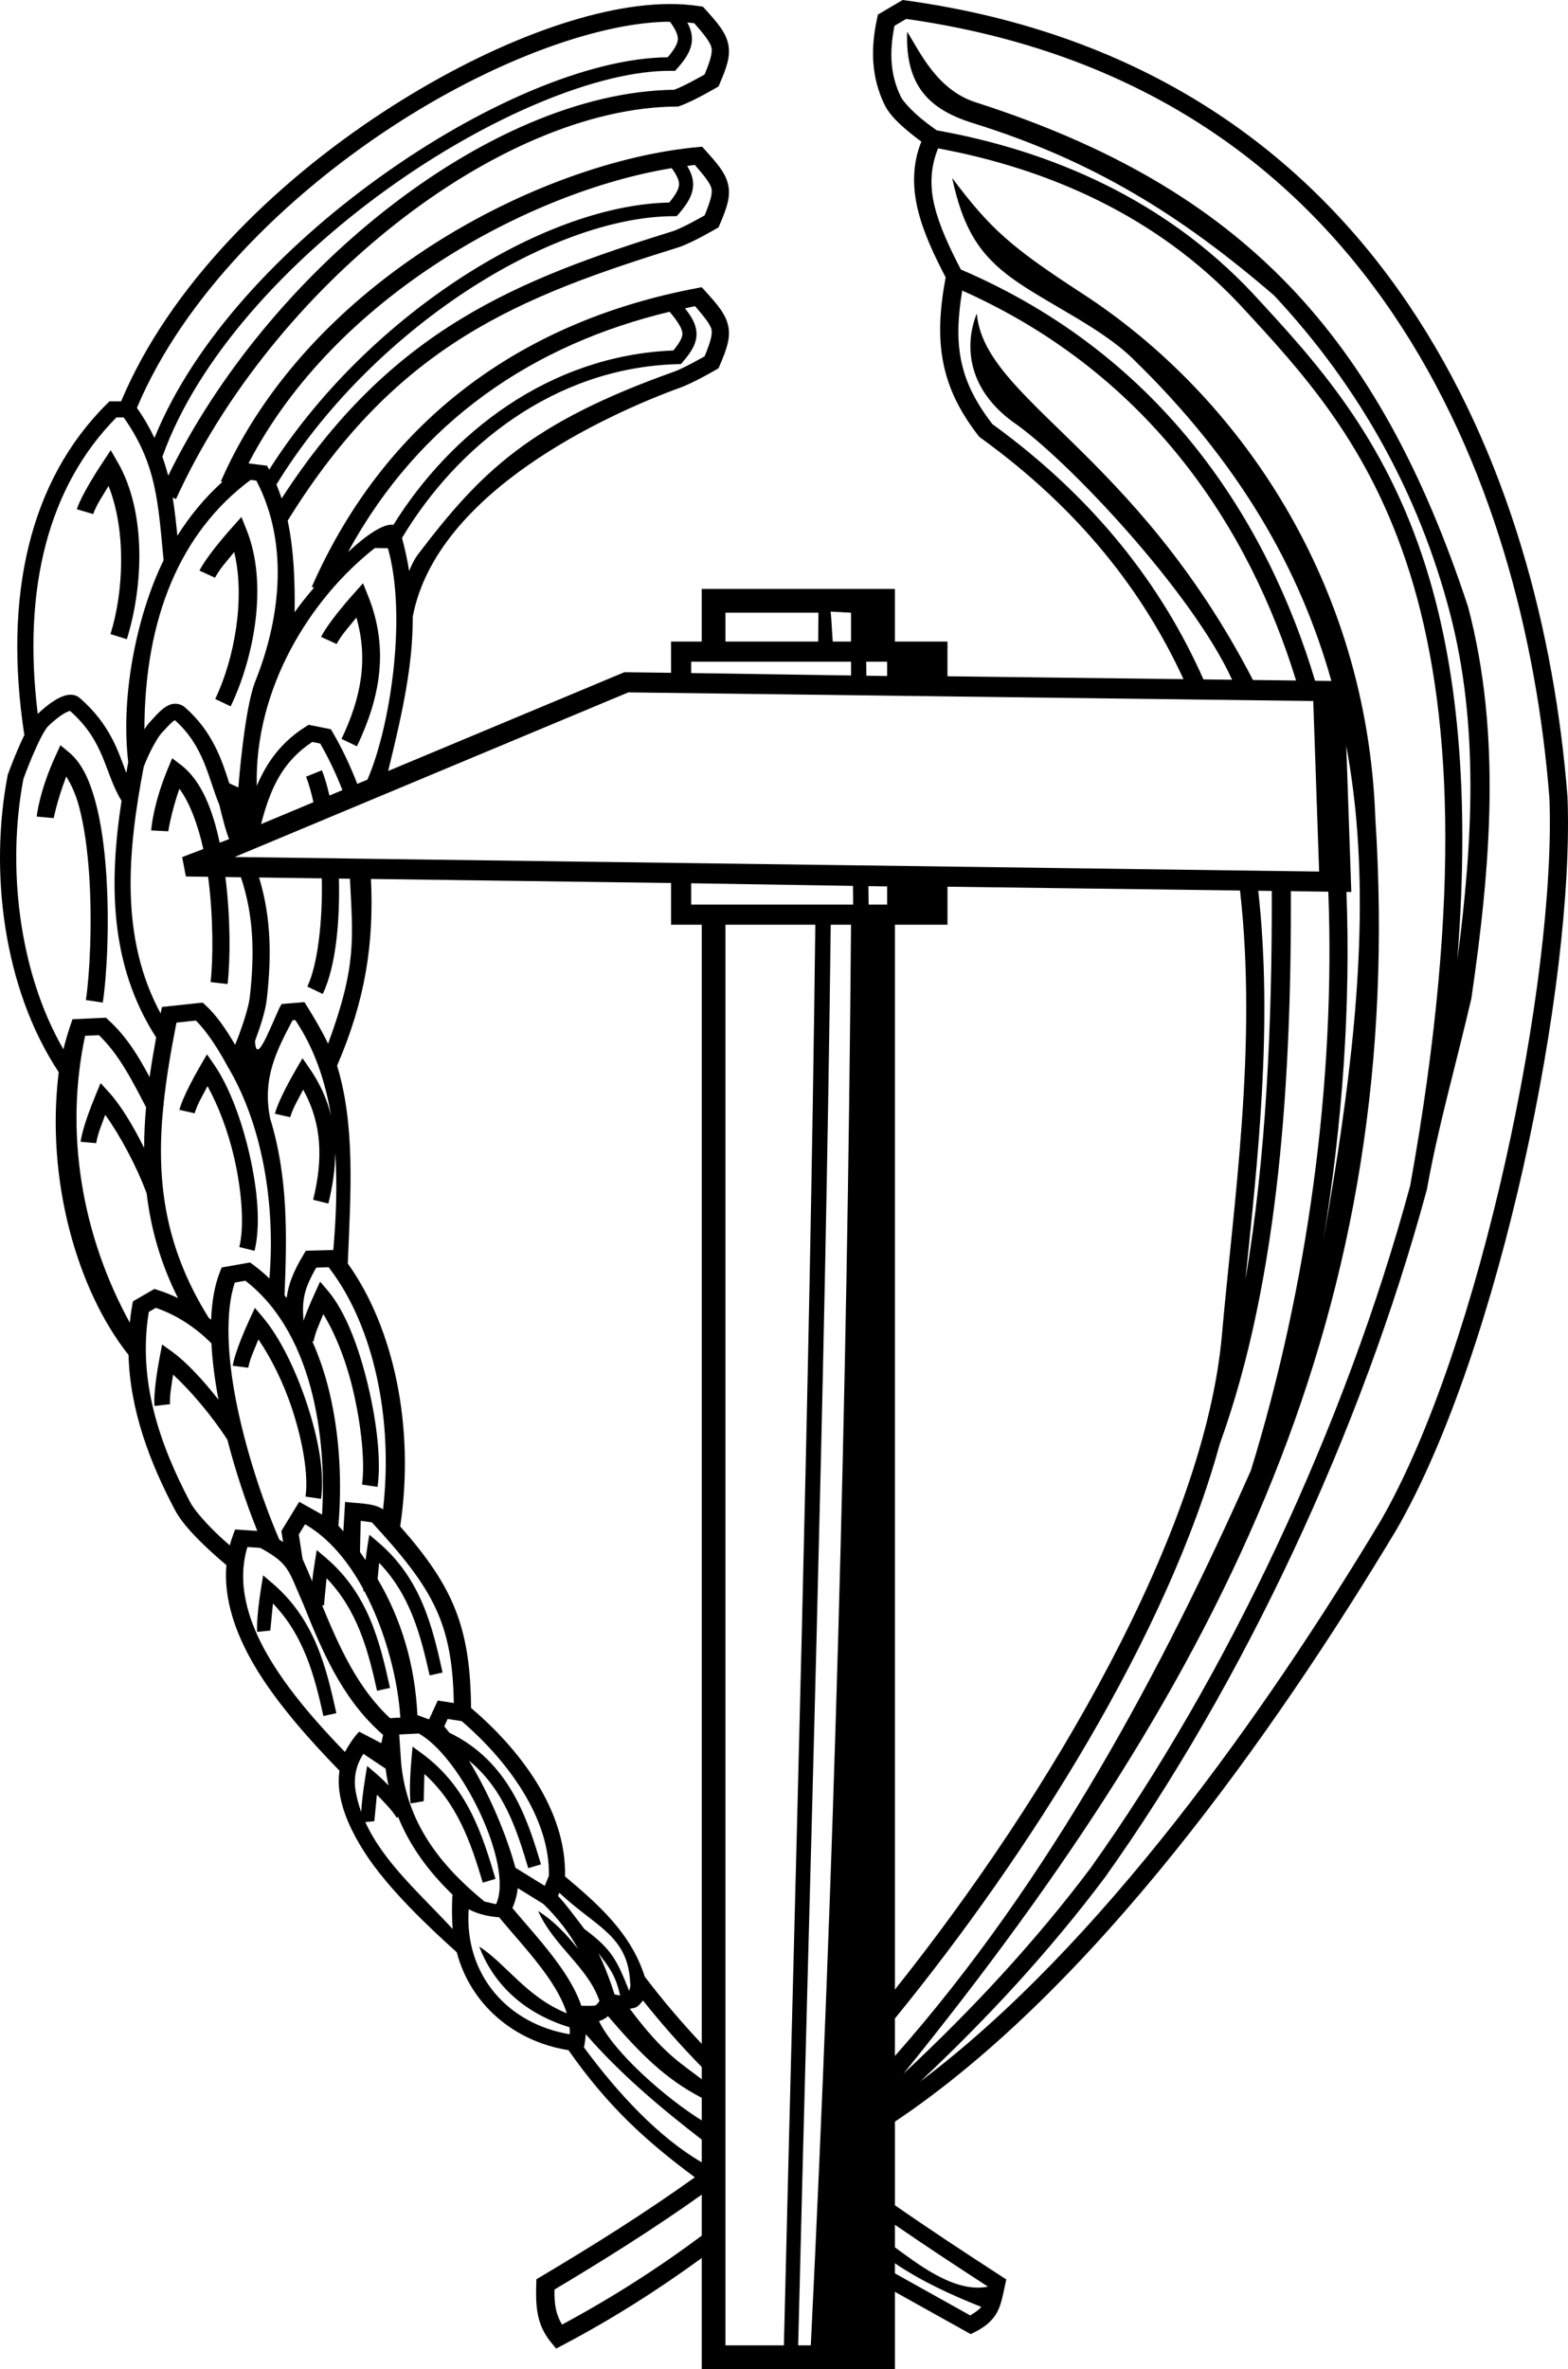 <?xml version="1.0" encoding="UTF-8" standalone="no"?>
<!-- Created with Inkscape (http://www.inkscape.org/) -->

<svg
   xmlns:dc="http://purl.org/dc/elements/1.1/"
   xmlns:cc="http://creativecommons.org/ns#"
   xmlns:rdf="http://www.w3.org/1999/02/22-rdf-syntax-ns#"
   xmlns:svg="http://www.w3.org/2000/svg"
   xmlns="http://www.w3.org/2000/svg"
   xmlns:sodipodi="http://sodipodi.sourceforge.net/DTD/sodipodi-0.dtd"
   xmlns:inkscape="http://www.inkscape.org/namespaces/inkscape"
   version="1.1"
   id="svg827"
   width="364.747"
   height="550.795"
   viewBox="0 0 364.747 550.795"
   sodipodi:docname="Sindicato Vertical logo.svg"
   inkscape:version="0.92.3 (2405546, 2018-03-11)">
  <defs
     id="defs831" />
  <sodipodi:namedview
     pagecolor="#ffffff"
     bordercolor="#666666"
     borderopacity="1"
     objecttolerance="10"
     gridtolerance="10"
     guidetolerance="10"
     inkscape:pageopacity="0"
     inkscape:pageshadow="2"
     inkscape:window-width="1366"
     inkscape:window-height="705"
     id="namedview829"
     showgrid="false"
     inkscape:zoom="0.40587929"
     inkscape:cx="275.31778"
     inkscape:cy="248.94406"
     inkscape:window-x="-8"
     inkscape:window-y="-8"
     inkscape:window-maximized="1"
     inkscape:current-layer="svg827"
     inkscape:pagecheckerboard="true"
     fit-margin-top="0"
     fit-margin-left="0"
     fit-margin-right="0"
     fit-margin-bottom="0" />
  <path
     id="path1779-3-5-7-7-0-1-4-9-1"
     style="color:#000000;font-style:normal;font-variant:normal;font-weight:normal;font-stretch:normal;font-size:medium;line-height:normal;font-family:sans-serif;font-variant-ligatures:normal;font-variant-position:normal;font-variant-caps:normal;font-variant-numeric:normal;font-variant-alternates:normal;font-feature-settings:normal;text-indent:0;text-align:start;text-decoration:none;text-decoration-line:none;text-decoration-style:solid;text-decoration-color:#000000;letter-spacing:normal;word-spacing:normal;text-transform:none;writing-mode:lr-tb;direction:ltr;text-orientation:mixed;dominant-baseline:auto;baseline-shift:baseline;text-anchor:start;white-space:normal;shape-padding:0;clip-rule:nonzero;display:inline;overflow:visible;visibility:visible;opacity:1;isolation:auto;mix-blend-mode:normal;color-interpolation:sRGB;color-interpolation-filters:linearRGB;solid-color:#000000;solid-opacity:1;vector-effect:none;fill:#000000;fill-opacity:1;fill-rule:nonzero;stroke:none;stroke-width:3.088;stroke-linecap:butt;stroke-linejoin:miter;stroke-miterlimit:4;stroke-dasharray:none;stroke-dashoffset:0;stroke-opacity:1;color-rendering:auto;image-rendering:auto;shape-rendering:auto;text-rendering:auto;enable-background:accumulate"
     d="m 209.98,0 -5.754,3.382 -0.197,0.9 c -1.623,7.42 -1.213,13.904 1.682,19.959 1.24,2.593 3.695,4.757 5.864,6.549 1.043,0.862 2.007,1.588 2.751,2.13 -2.093,5.169 -2.078,10.47 -0.873,15.603 1.274,5.425 3.808,10.731 6.526,15.973 -2.786,14.832 -1.343,25.289 7.628,36.823 l 0.187,0.238 0.242,0.174 c 23.091,16.682 37.904,35.823 47.266,56.165 l -54.903,-0.667 v -8.076 h -12.23 v -12.23 h -44.935 v 12.23 h -7.134 v 7.267 l -10.854,-0.137 -54.953,22.966 c 3.386,-13.745 5.78,-24.771 5.717,-35.85 5.493,-29.092 45.366,-47.137 62.079,-53.221 3.317,-1.181 8.478,-4.228 8.478,-4.228 l 0.576,-0.329 0.261,-0.608 c 1.637,-3.819 2.575,-6.444 1.997,-9.214 -0.578,-2.77 -2.445,-4.915 -5.411,-8.195 l -0.745,-0.823 -1.097,0.206 C 123.234,74.296 90.35,96.067 72.537,136.419 l 0.494,0.219 c -1.81,2.125 -3.433,4.158 -4.497,5.727 0.098,-6.829 -0.134,-14.34 -1.613,-21.316 C 92.335,79.942 120.857,69.019 158.011,57.444 l 0.036,-0.014 0.041,-0.014 c 3.317,-1.181 8.478,-4.228 8.478,-4.228 l 0.576,-0.329 0.261,-0.608 c 1.637,-3.819 2.575,-6.444 1.997,-9.214 -0.578,-2.77 -2.445,-4.915 -5.411,-8.195 l -0.667,-0.736 -0.987,0.091 c -36.359,3.327 -90.465,30.877 -110.949,77.7 l 0.324,0.142 c -4.051,3.667 -7.531,7.857 -10.452,12.514 -0.296,-3.097 -0.627,-6.027 -1.092,-8.88 l 0.777,0.356 C 52.123,91.502 70.908,68.662 92.098,51.996 113.288,35.33 136.878,24.885 157.431,24.771 h 0.338 l 0.32,-0.114 c 3.317,-1.181 8.478,-4.228 8.478,-4.228 l 0.576,-0.329 0.261,-0.608 c 1.637,-3.819 2.575,-6.444 1.997,-9.214 -0.578,-2.77 -2.445,-4.915 -5.411,-8.195 L 163.523,1.567 162.833,1.457 C 160.524,1.085 158.061,0.913 155.465,0.936 137.3,1.099 112.671,10.693 89.274,25.954 63.509,42.759 39.39,66.59 28.173,93.307 h -2.71 l -0.548,0.544 C 6.842,111.727 0.747,138.625 5.641,170.769 l 0.091,-0.014 c -0.559,1.152 -1.122,2.346 -1.622,3.528 -1.27,2.999 -2.249,5.686 -2.249,5.685 l -0.055,0.142 -0.027,0.146 c -4.219,21.938 -1.199,49.251 11.883,69.025 -3.107,25.208 4.429,50.884 16.238,65.726 0.346,12.985 5.008,25.088 10.786,36.032 1.673,3.169 4.908,6.438 7.77,9.113 1.833,1.714 3.231,2.903 4.205,3.711 -0.675,7.894 2.125,15.811 6.334,23.057 5.357,9.22 13.707,18.307 19.972,24.748 -0.237,1.689 -0.23,3.418 0.032,5.146 0.695,4.592 2.875,9.241 5.74,13.738 5.487,8.611 15.453,17.882 21.517,23.336 3.145,12.02 13.211,20.735 25.982,22.756 9.171,13.124 18.174,21.249 29.392,29.556 -11.648,8.342 -23.823,15.968 -35.863,23.117 l -0.996,0.594 -0.032,1.161 c -0.131,5.135 0.021,9.403 3.547,13.633 l 1.088,1.312 1.508,-0.795 c 11.439,-6.016 22.186,-12.837 32.353,-20.26 v 25.831 h 44.935 v -17.966 c 5.477,3.058 11.042,6.144 16.768,9.351 l 0.864,0.484 0.887,-0.443 c 2.628,-1.31 4.309,-2.838 5.288,-4.712 0.979,-1.874 1.285,-3.838 1.828,-6.284 l 0.283,-1.271 -1.092,-0.708 c -8.628,-5.592 -16.909,-11.038 -24.826,-16.549 v -19.424 c 46.226,-30.938 88.04,-90.008 116.666,-137.626 l 0.014,-0.019 0.009,-0.019 c 24.082,-41.811 41.48,-126.863 39.771,-170.313 v -0.041 l -0.005,-0.041 C 361.693,147.849 351.219,105.522 327.442,70.486 303.666,35.45 266.47,7.787 210.703,0.099 Z m 0.823,4.401 c 54.273,7.67 90.043,34.391 113.156,68.45 23.205,34.193 33.566,75.833 36.462,112.654 1.643,42.097 -15.948,127.611 -39.213,168.005 -26.743,44.48 -65.205,98.929 -107.146,130.418 15.644,-14.697 30.11,-30.326 42.929,-47.403 l 0.014,-0.019 0.014,-0.019 c 31.907,-44.739 59.561,-103.261 74.889,-159.902 l 0.023,-0.082 0.014,-0.087 c 2.582,-14.466 6.64,-28.485 10.32,-44.259 l 0.014,-0.091 c 4.493,-30.852 7.003,-61.453 -0.772,-90.972 C 320.597,77.683 288.809,43.701 227.235,23.874 217.978,21.048 213.982,12.038 211.024,7.371 c -0.449,12.307 4.812,18.033 15.434,21.289 28.02,8.73 48.474,21.571 69.921,40.031 20.252,21.672 33.687,46.414 40.831,73.536 6.843,25.981 5.456,53.143 1.792,80.927 3.121,-39.866 -0.294,-68.861 -7.217,-91.009 -9.687,-31.003 -26.198,-48.592 -40.333,-63.898 l -0.005,-0.005 -0.005,-0.009 C 270.903,46.348 244.416,35.035 217.91,30.3 c -0.153,-0.103 -1.754,-1.192 -3.652,-2.76 -1.989,-1.644 -4.151,-3.874 -4.744,-5.114 -2.361,-4.94 -2.705,-10.052 -1.444,-16.421 z m -55.982,0.658 c 0.357,-0.009 0.687,0.012 1.037,0.009 1.258,1.707 1.812,2.954 1.824,3.94 0.014,1.089 -0.796,2.468 -2.363,4.31 -18.324,0.156 -43.874,11.196 -67.298,28.08 C 65.52,57.616 45.132,79.148 35.929,101.813 34.829,99.518 33.525,97.205 31.848,94.829 42.616,69.229 66.182,45.767 91.449,29.286 114.116,14.502 138.142,5.521 154.821,5.059 Z m 5.059,0.183 c 0.538,0.05 1.097,0.078 1.613,0.151 2.323,2.634 3.755,4.465 4.013,5.699 0.261,1.252 -0.34,3.164 -1.604,6.229 -0.787,0.443 -4.822,2.723 -7.057,3.542 -21.726,0.299 -45.71,11.095 -67.206,28.002 -20.594,16.197 -38.889,37.998 -50.52,61.749 -0.369,-1.481 -0.828,-2.951 -1.348,-4.419 C 45.907,83.351 66.73,60.783 89.941,44.053 113.386,27.155 139.316,16.259 156.288,16.467 l 0.745,0.009 0.494,-0.553 c 2.149,-2.388 3.461,-4.539 3.432,-6.956 -0.016,-1.283 -0.415,-2.494 -1.079,-3.725 z m 58.331,29.25 c 25.53,4.727 50.749,15.602 70.328,36.467 14.15,15.322 30.017,32.195 39.446,62.376 9.427,30.173 12.385,73.772 0.059,142.283 -15.196,56.113 -42.688,114.273 -74.254,158.54 -0.005,0.005 -0.005,0.014 -0.009,0.019 -12.964,17.264 -27.666,33.053 -43.61,47.929 C 285.68,388.86 327.256,303.465 319.928,190.176 318.014,135.542 288.363,91.915 251.556,68.107 235.117,57.42 230.326,53.15 221.493,41.38 c 2.468,11.502 6.158,17.738 14.145,23.473 7.987,5.735 20.311,11.204 27.755,18.423 24.781,24.028 38.97,48.895 46.311,75.04 l -3.789,-0.046 C 294.921,121.611 270.819,82.894 223.508,62.655 220.84,57.503 218.46,52.448 217.325,47.614 c -1.069,-4.554 -0.84,-8.844 0.887,-13.121 z m -56.585,3.848 c 2.166,2.478 3.631,4.318 3.88,5.512 0.261,1.252 -0.34,3.164 -1.604,6.229 -0.798,0.448 -4.948,2.804 -7.148,3.588 -36.315,11.316 -65.749,22.8 -91.242,62.225 -0.375,-1.144 -0.792,-2.263 -1.252,-3.355 l 0.082,0.05 C 75.327,94.68 91.249,79.068 108.03,67.965 124.812,56.862 142.464,50.302 156.677,50.26 l 0.74,-0.005 0.489,-0.558 c 2.113,-2.421 3.393,-4.59 3.327,-7.006 -0.039,-1.42 -0.562,-2.747 -1.385,-4.104 0.585,-0.073 1.202,-0.187 1.778,-0.247 z m -5.379,0.754 c 1.167,1.578 1.684,2.745 1.709,3.688 0.029,1.079 -0.769,2.466 -2.276,4.305 -15,0.32 -32.648,7.024 -49.455,18.144 -16.635,11.006 -32.383,26.286 -43.605,43.957 -0.021,-0.035 -0.035,-0.074 -0.055,-0.11 l -0.466,-0.809 -4.292,-0.539 C 77.989,68.8 123.308,44.477 156.247,39.094 Z m 67.581,28.455 c 44.08,19.674 66.922,55.791 77.663,90.666 l -10.027,-0.123 c -27.551,-53.201 -62.517,-65.19 -64.231,-85.186 0,0 -6.735,14.058 8.341,25.15 12.268,8.323 41.735,39.528 51.037,59.981 l -6.664,-0.082 c -9.547,-21.527 -24.99,-41.846 -49.094,-59.355 -7.805,-10.09 -9.115,-18.313 -7.025,-31.051 z m -62.147,3.633 c 2.101,2.413 3.58,4.253 3.825,5.43 0.261,1.252 -0.34,3.164 -1.604,6.229 -0.798,0.448 -4.948,2.804 -7.148,3.588 -33.531,11.94 -44.931,23.271 -59.519,42.458 -0.845,1.111 -1.503,2.467 -2.057,3.871 -0.397,-2.507 -0.963,-5.07 -1.664,-7.696 12.729,-21.246 35.435,-39.648 64.158,-40.402 l 0.718,-0.019 0.475,-0.544 c 2.115,-2.423 3.331,-4.563 3.14,-6.915 -0.156,-1.92 -1.164,-3.599 -2.66,-5.489 0.781,-0.166 1.549,-0.357 2.335,-0.512 z m -5.818,1.275 -0.069,0.059 c 1.984,2.337 2.856,3.853 2.943,4.931 0.079,0.968 -0.641,2.246 -2.102,4.036 -28.997,1.149 -51.927,19.335 -65.127,40.548 -2.294,-0.415 -6.375,2.464 -10.562,6.325 C 97.706,97.647 124.287,79.997 155.863,72.458 Z M 27.076,97.051 h 1.7 c 7.637,10.835 7.989,19.664 9.278,33.212 -5.818,11.796 -10.14,30.717 -8.227,46.91 v 0.005 l -0.032,0.165 c -0.15,0.781 -0.272,1.574 -0.416,2.358 -1.89,-5.015 -3.758,-11.297 -10.841,-17.44 -0.527,-0.457 -1.131,-0.666 -1.723,-0.727 -0.592,-0.061 -1.172,0.028 -1.659,0.165 -0.973,0.274 -1.845,0.757 -2.692,1.303 -1.503,0.968 -2.797,2.106 -3.684,2.984 -3.591,-29.13 2.41,-52.851 18.295,-68.934 z m -1.312,7.619 -1.773,2.669 c -2.53,3.802 -4.042,6.499 -4.931,8.277 -0.889,1.778 -1.197,2.774 -1.197,2.774 l 3.816,1.124 c 0,0 0.139,-0.516 0.941,-2.121 0.45,-0.901 1.712,-2.872 2.628,-4.406 4.091,10.191 3.574,24.494 0.452,34.428 l 3.798,1.193 c 3.768,-11.993 4.675,-29.374 -2.13,-41.16 z m 32.541,6.901 1.321,0.165 c 8.067,15.425 5.101,33.351 -0.238,46.654 -2.563,6.387 -3.94,24.689 -3.94,24.689 l -2.111,-0.969 c -1.722,-5.366 -3.867,-12.067 -10.384,-17.719 -0.834,-0.723 -2.105,-0.919 -3.007,-0.686 -0.902,0.233 -1.559,0.7 -2.157,1.188 -1.196,0.976 -2.183,2.196 -2.82,2.861 -0.501,0.524 -0.952,1.143 -1.38,1.787 0.07,-25.845 8.312,-45.784 24.716,-57.97 z m -2.148,8.62 -2.134,2.395 c -3.04,3.408 -4.916,5.865 -6.047,7.5 -1.131,1.635 -1.577,2.578 -1.577,2.578 l 3.62,1.65 c 0,0 0.209,-0.49 1.229,-1.965 0.573,-0.829 2.103,-2.608 3.227,-3.999 2.616,10.666 0.084,24.758 -4.406,34.154 l 3.592,1.714 c 5.42,-11.343 8.764,-28.423 3.688,-41.051 z m 31.032,7.226 3.044,0.032 c 4.5,15.785 0.527,41.758 -4.767,53.815 l -2.358,0.983 c -1.599,-4.131 -3.461,-8.114 -5.713,-11.979 l -0.425,-0.727 -5.16,-1.033 -0.631,0.393 c -5.715,3.572 -9.115,8.296 -11.453,13.83 -0.541,-22.724 12.443,-43.549 27.463,-55.314 z m -2.742,8.185 -2.134,2.39 c -3.04,3.408 -4.916,5.865 -6.047,7.5 -1.131,1.635 -1.577,2.578 -1.577,2.578 l 3.62,1.65 c 0,0 0.209,-0.49 1.229,-1.965 0.599,-0.866 2.166,-2.693 3.368,-4.173 2.805,9.74 1.07,18.715 -3.464,28.203 l 3.588,1.714 c 5.341,-11.178 7.557,-22.614 2.61,-34.922 z m 108.778,6.59 4.739,0.256 v 6.705 h -4.246 c -0.193,-2.2 -0.257,-4.735 -0.494,-6.961 z m -24.469,0.256 h 21.627 c -0.016,2.235 -0.036,4.47 -0.055,6.705 h -21.572 z m -7.975,11.385 h 37.184 v 3.208 l -37.184,-0.562 z m 40.721,0 h 4.858 v 3.336 l -4.826,-0.073 z m -55.346,7.139 159.33,2.006 1.367,39.647 -252.277,-3.382 z M 16.281,165.272 c 8.265,7.29 7.953,14.359 11.992,20.9 -2.873,18.754 -2.911,38.036 8.048,55.017 -0.564,3.092 -1.09,6.172 -1.522,9.232 -2.504,-4.714 -5.283,-9.359 -9.547,-13.258 l -0.608,-0.558 -7.783,0.356 -0.439,1.28 c 0,0 -0.751,2.188 -1.485,4.936 -0.066,0.248 -0.117,0.531 -0.183,0.786 C 4.132,225.588 1.662,200.892 5.45,181.071 c 0.06,-0.165 0.922,-2.53 2.107,-5.329 0.613,-1.447 1.295,-2.961 1.942,-4.223 0.647,-1.262 1.332,-2.307 1.6,-2.587 0.597,-0.624 2.062,-1.932 3.391,-2.788 0.664,-0.428 1.315,-0.738 1.682,-0.841 0.104,-0.029 0.085,-0.025 0.11,-0.032 z m 24.41,2.175 c 6.835,6.085 7.74,13.491 10.338,19.698 0.732,3.064 1.587,6.35 2.271,7.939 l -2.198,0.841 c -1.617,-7.644 -4.251,-14.462 -8.999,-18.08 l -2.052,-1.563 -0.987,2.381 c -3.552,8.555 -3.894,14.396 -3.894,14.396 l 3.976,0.21 c 0,0 0.581,-4.067 2.578,-9.899 2.374,3.188 4.291,8.238 5.571,14.017 l -4.922,1.883 0.868,4.502 5.169,0.073 c 1.224,9.271 1.195,18.961 0.58,24.488 l 3.953,0.443 c 0.654,-5.878 0.686,-15.433 -0.512,-24.876 l 3.606,0.05 c 3.127,9.241 3.139,18.425 2.075,27.833 -0.246,2.175 -1.412,5.857 -2.527,8.848 -0.335,0.897 -0.601,1.54 -0.896,2.276 -2.083,-3.58 -4.342,-6.885 -6.878,-9.205 l -0.663,-0.608 -9.479,1.019 -0.283,1.43 c -0.005,0.026 -0.009,0.052 -0.014,0.078 -9.517,-17.554 -7.719,-37.619 -3.926,-57.403 0.05,-0.128 0.556,-1.439 1.371,-3.154 0.854,-1.796 2.065,-3.898 2.856,-4.726 0.816,-0.852 1.735,-1.94 2.482,-2.55 0.276,-0.225 0.411,-0.282 0.535,-0.343 z m 31.956,5.046 1.846,0.37 c 1.989,3.497 3.705,7.08 5.16,10.832 l -3.021,1.261 c -0.502,-2.148 -1.061,-4.165 -1.746,-5.868 l -3.693,1.485 c 0.645,1.605 1.216,3.67 1.718,5.937 l -12.18,5.091 c 2.163,-8.383 5.032,-14.568 11.915,-19.108 z m -58.591,0.763 -1.079,2.345 c -3.876,8.413 -4.438,14.237 -4.438,14.237 l 3.962,0.366 c 0,0 0.736,-4 2.907,-9.671 1.13,1.802 2.18,4.023 2.971,6.961 1.22,4.535 1.97,10.102 2.358,15.809 0.776,11.414 0.106,23.464 -0.754,29.195 l 3.93,0.59 c 0.934,-6.223 1.594,-18.303 0.795,-30.054 -0.399,-5.876 -1.161,-11.649 -2.486,-16.572 -1.325,-4.923 -3.144,-9.06 -6.174,-11.558 z m 299.109,0.101 c 1.035,5.675 1.826,11.404 2.335,17.207 2.685,30.612 -1.568,63.133 -7.678,97.814 4.468,-27.066 6.39,-54.677 5.388,-81.018 l 1.129,0.014 z m -252.907,30.649 14.602,0.201 c 0.212,10.002 -0.968,20.137 -3.368,25.16 l 3.588,1.714 c 3.007,-6.292 3.998,-16.544 3.761,-26.819 l 2.564,0.036 c 0.682,13.934 1.618,20.155 -5.087,38.359 -1.438,-3.008 -3.114,-5.84 -4.858,-8.642 l -0.64,-1.033 -5.315,0.443 -0.516,0.914 c -2.925,6.561 -5.405,12.991 -5.672,7.683 1.16,-3.11 2.415,-6.814 2.751,-9.79 1.047,-9.258 1.132,-18.683 -1.81,-28.226 z m 26.037,0.343 69.807,0.937 v 9.698 h 7.134 v 260.188 c -4.635,-4.918 -9.058,-10.101 -13.263,-15.64 -3.219,-10.187 -10.944,-16.892 -18.542,-23.29 0.398,-15.517 -10.743,-29.729 -21.855,-39.163 -0.159,-18.726 -4.096,-28.17 -16.485,-42.207 3.49,-23.159 -1.561,-46.282 -12.194,-61.128 0.736,-17.067 1.7,-32.205 -2.486,-45.986 6.579,-15.247 8.587,-28.308 7.884,-43.409 z m 74.487,1.001 37.641,0.608 0.046,4.346 h -37.687 z m 41.233,0.667 4.346,0.069 v 4.218 h -4.305 z m 18.386,0.132 68.052,0.887 c 4.076,35.989 -1.503,72.55 -4.205,103.262 -4.028,45.778 -39.925,106.951 -76.077,152.255 V 214.983 h 12.23 z m 72.293,0.942 3.144,0.041 c 0.11,30.454 -1.305,62.121 -6.124,90.337 2.795,-27.495 6.458,-58.966 2.98,-90.378 z m 7.591,0.101 8.706,0.114 c 1.702,44.068 -4.845,91.936 -18.007,134.55 -20.398,45.854 -46.52,95.119 -82.814,136.145 v -8.711 c 31.416,-38.514 63.417,-89.284 75.566,-133.563 13.994,-38.578 16.698,-86.391 16.549,-128.535 z m -131.529,7.792 h 20.905 c -1.325,110.268 -4.667,220.04 -7.312,330.287 h -13.592 z m 24.488,0 h 4.721 c -0.878,110.196 -3.932,220.245 -9.36,330.287 h -2.934 c 2.681,-110.558 6.238,-219.683 7.573,-330.287 z m -124.564,22.166 c 4.479,6.621 7.011,14.289 8.332,22.235 -0.92,-3.745 -2.525,-7.417 -5.014,-11.001 l -1.632,-2.354 -1.44,2.477 c -2.102,3.615 -3.333,6.158 -4.045,7.829 -0.711,1.671 -0.932,2.596 -0.932,2.596 l 3.556,0.809 c 0,0 0.095,-0.474 0.736,-1.979 0.382,-0.897 1.458,-2.843 2.285,-4.424 4.446,8.048 4.604,16.308 2.317,25.603 l 3.542,0.873 c 0.989,-4.021 1.575,-7.994 1.595,-11.901 0.53,7.796 0.171,15.595 -0.448,22.701 l -6.389,0.169 -0.562,0.937 c -2.373,3.956 -3.504,6.929 -3.903,10.05 -0.164,-0.212 -0.326,-0.426 -0.494,-0.635 0.584,-13.764 0.837,-27.552 -3.336,-41.078 -1.91,-9.506 1.578,-15.899 5.201,-22.852 z m -23.112,0.119 c 2.433,2.412 5.027,6.302 7.363,10.631 8.827,14.829 11.032,33.968 9.739,49.332 -1.193,-1.143 -2.457,-2.222 -3.812,-3.213 l -0.686,-0.503 -6.609,1.161 -0.407,1.037 c -1.269,3.215 -1.885,6.992 -2.043,11.11 -0.184,-0.154 -0.375,-0.301 -0.562,-0.452 -10.624,-16.957 -12.236,-32.869 -10.521,-49.501 l 0.119,-0.064 c -0.032,-0.06 -0.064,-0.122 -0.096,-0.183 0.647,-6.16 1.732,-12.42 2.994,-18.871 z m -22.559,3.396 c 4.774,4.6 7.698,10.52 10.969,16.755 -0.293,3.157 -0.438,6.305 -0.457,9.451 -2.553,-5.165 -5.5,-10.003 -8.19,-12.948 l -1.933,-2.111 -1.097,2.646 c -1.604,3.862 -2.483,6.545 -2.966,8.295 -0.483,1.75 -0.585,2.696 -0.585,2.696 l 3.633,0.329 c 0,0 0.031,-0.48 0.466,-2.057 0.251,-0.91 1.05,-2.939 1.627,-4.538 3.338,4.611 7.265,11.845 9.639,18.272 0.96,8.041 3.155,16.12 7.294,24.346 -1.499,-0.729 -3.056,-1.364 -4.675,-1.869 l -0.836,-0.261 -4.973,2.879 -0.165,0.905 c -0.248,1.359 -0.423,2.707 -0.567,4.049 -11.252,-20.496 -15.188,-44.338 -10.393,-66.695 z m 25.137,4.456 -1.44,2.477 c -2.102,3.615 -3.333,6.158 -4.045,7.829 -0.711,1.671 -0.932,2.596 -0.932,2.596 l 3.556,0.809 c 0,0 0.095,-0.469 0.736,-1.974 0.375,-0.882 1.445,-2.809 2.249,-4.351 2.462,4.479 4.792,10.419 6.252,16.869 1.761,7.78 2.324,15.764 1.147,20.548 l 3.542,0.873 c 1.448,-5.888 0.708,-14.109 -1.129,-22.225 -1.837,-8.116 -4.785,-16.028 -8.304,-21.097 z m 28.318,49.501 c 0.215,0.275 0.411,0.581 0.622,0.864 -7.49e-4,0.007 7.72e-4,0.016 0,0.023 h 0.023 c 9.61,12.964 14.463,33.987 11.988,55.474 -0.066,-0.072 -0.116,-0.134 -0.183,-0.206 -2.332,-1.395 -5.869,-1.233 -8.647,-1.604 l -0.398,6.842 c -0.383,-0.435 -0.755,-0.873 -1.152,-1.303 0.803,-9.37 0.444,-20.471 -2.089,-31.046 -0.974,-4.067 -2.29,-8.048 -3.981,-11.819 l 0.283,0.036 c 0,0 0.05,-0.479 0.544,-2.038 0.275,-0.87 1.13,-2.826 1.732,-4.328 2.674,4.354 5.217,10.554 6.869,17.486 2.005,8.412 2.855,17.189 2.13,22.148 l 3.611,0.53 c 0.866,-5.915 -0.114,-14.8 -2.194,-23.523 -2.079,-8.723 -5.19,-17.153 -9.305,-22.011 l -1.851,-2.185 -1.197,2.605 c -1.303,2.835 -2.081,4.845 -2.669,6.494 -0.373,-4.915 0.117,-7.393 2.971,-12.363 z m -19.392,3.131 c 8.159,6.272 13.113,16.078 15.69,26.841 2.207,9.218 2.681,19.023 2.153,27.532 l -5.315,-2.975 -4.145,6.787 0.398,2.601 c -0.297,-0.211 -0.575,-0.424 -0.9,-0.635 -3.94,-9.177 -7.778,-20.794 -9.977,-31.873 -2.174,-10.956 -2.561,-21.265 -0.361,-27.847 z m -20.818,6.312 c 4.882,1.671 9.231,4.553 12.92,8.24 0.218,4.18 0.803,8.603 1.65,13.126 -3.587,-4.603 -7.516,-8.809 -10.791,-11.174 l -2.322,-1.677 -0.539,2.811 c -0.784,4.108 -1.099,6.917 -1.216,8.729 -0.117,1.812 -0.019,2.76 -0.019,2.76 l 3.624,-0.42 c 0,0 -0.068,-0.474 0.036,-2.107 0.061,-0.941 0.428,-3.09 0.667,-4.771 4.019,3.664 9.017,9.557 12.628,15.141 1.913,7.42 4.367,14.726 6.961,21.206 l -5.16,-0.343 -0.503,1.357 c -0.288,0.776 -0.526,1.555 -0.736,2.335 -0.733,-0.64 -1.411,-1.212 -2.281,-2.025 -2.736,-2.558 -5.807,-5.865 -6.97,-8.067 -7.138,-13.52 -12.198,-28.34 -9.589,-44.177 z m 23.034,0 -1.197,2.6 c -1.747,3.8 -2.729,6.45 -3.277,8.181 -0.548,1.731 -0.681,2.674 -0.681,2.674 l 3.62,0.462 c 0,0 0.046,-0.474 0.539,-2.034 0.289,-0.914 1.171,-2.935 1.824,-4.547 2.88,4.222 5.771,9.911 7.843,16.193 2.498,7.576 3.821,15.472 3.108,20.347 l 3.611,0.526 c 0.878,-6 -0.648,-14.112 -3.254,-22.015 -2.606,-7.903 -6.295,-15.493 -10.283,-20.201 z m 24.616,49.515 2.596,0.347 c 14.336,15.537 18.713,23.389 19.067,42.006 l -3.739,-0.576 -2.02,4.383 -2.71,-0.996 c -0.567,-11.566 -3.628,-22.081 -9.264,-31.654 0.127,-1.291 0.213,-2.121 0.366,-3.743 7.165,7.446 9.62,16.607 11.737,26.17 l 3.016,-0.667 C 100.603,378.235 97.973,367.061 87.999,358.578 l -2.084,-1.773 -0.439,2.706 c -0.203,1.254 -0.314,2.198 -0.443,3.204 -0.435,-0.625 -0.835,-1.262 -1.293,-1.878 z m -12.939,0.791 c 5.658,3.27 10.135,8.793 13.556,15.087 0.005,0.064 -0.005,0.494 -0.005,0.494 l 0.247,-0.023 c 5.238,9.847 7.915,21.48 8.355,29.419 l -0.507,0.023 -0.005,-0.036 -1.869,0.123 c -7.565,-6.995 -11.894,-16.724 -15.8,-26.202 l 0.42,-0.041 c 0,0 0.356,-3.572 0.612,-6.298 7.165,7.446 9.624,16.607 11.741,26.17 l 3.012,-0.667 C 88.373,381.804 85.743,370.63 75.768,362.147 l -2.084,-1.773 -0.439,2.701 c -0.289,1.784 -0.485,3.268 -0.631,4.557 -0.734,-1.768 -1.472,-3.512 -2.235,-5.196 l -0.873,-5.685 z m -13.418,5.297 2.989,0.197 c 3.422,1.846 5.085,3.216 6.238,4.941 1.196,1.788 2.059,4.256 3.771,8.126 h 0.005 c 4.138,10.308 8.816,21.736 18.062,29.963 l 0.507,0.457 -0.42,1.924 -5.151,-2.683 c -1.383,1.404 -2.468,3.225 -3.313,4.726 -6.015,-6.226 -13.035,-14.007 -17.879,-22.344 -4.871,-8.383 -7.283,-17.07 -4.808,-25.306 z m 3.661,6.586 -0.439,2.701 c -1.219,7.521 -0.96,10.439 -0.96,10.439 l 3.071,-0.302 c 0,0 0.356,-3.572 0.612,-6.302 7.165,7.446 9.624,16.611 11.741,26.174 l 3.012,-0.667 C 75.896,387.682 73.266,376.508 63.291,368.024 Z m 42.924,33.386 3.259,0.503 c 10.535,9.026 20.62,22.448 20.292,36.046 l -0.027,-0.009 -0.937,2.267 -6.782,-4.186 -0.019,0.032 c -2.277,-8.343 -6.322,-17.553 -10.836,-24.963 8.207,6.648 11.262,16.49 13.798,25 l 2.962,-0.882 c -3.076,-10.323 -7.298,-23.845 -21.307,-30.612 -0.312,-0.383 -0.923,-1.168 -1.106,-1.38 -0.04,-0.046 -0.052,-0.056 -0.087,-0.096 z m -6.901,3.291 c 9.934,5.258 22.401,30.749 18.162,39.775 l -2.687,-0.617 C 102.2,433.53 94.664,423.647 93.314,409.93 v -0.005 l -0.448,-6.677 4.365,-0.21 z m -1.257,3.144 -0.247,2.728 c -0.678,7.59 -0.21,10.48 -0.21,10.48 l 3.044,-0.521 c 0,0 0.099,-3.587 0.16,-6.33 7.681,6.913 10.786,15.878 13.583,25.265 l 2.962,-0.882 c -3.104,-10.417 -6.527,-21.375 -17.084,-29.122 z m -11.444,1.673 5.174,3.451 c 0.159,1.339 0.395,2.633 0.663,3.908 -0.893,-0.945 -1.831,-1.873 -2.875,-2.76 l -2.089,-1.778 -0.439,2.706 c -0.607,3.745 -0.848,6.341 -0.937,8.012 -0.582,-1.613 -1.04,-3.282 -1.325,-5.023 -0.485,-3.205 0.183,-5.962 1.828,-8.514 z m 3.144,9.493 c 1.665,1.745 3.426,3.453 4.611,5.375 l 0.324,-0.201 c 2.8,6.919 7.229,12.846 12.66,18.076 -0.212,2.411 -0.135,5.955 0.027,7.989 -7.272,-7.926 -16.023,-15.42 -20.315,-24.863 l 2.093,-0.206 c 0,0 0.362,-3.568 0.599,-6.17 z m 32.765,21.727 5.941,3.665 c 3.496,3.407 6.065,6.812 8.108,10.489 -2.636,-3.304 -5.52,-6.433 -9.31,-8.839 3.633,8.186 11.724,13.174 14.273,20.964 -0.336,0.4 -0.678,0.917 -1.028,1.005 -0.511,0.129 -1.599,0.083 -3.19,0.078 -1.049,-3.084 -2.782,-6.091 -4.771,-8.94 -3.573,-5.115 -7.98,-9.839 -11.266,-13.789 0.707,-1.639 1.087,-3.164 1.243,-4.634 z m 9.671,1.079 c 8.391,7.94 16.066,9.912 16.481,21.051 0.203,0.59 -0.146,1.254 -0.233,1.782 -2.777,-6.96 -3.891,-9.592 -10.443,-14.428 -1.283,-1.691 -4.488,-6.026 -6.106,-7.669 z m -21.087,3.835 c 2.501,1.309 5.107,1.732 7.075,1.86 3.439,4.171 7.874,8.898 11.293,13.793 2.018,2.89 3.609,5.771 4.465,8.542 -9.453,-3.841 -13.983,-11.383 -20.379,-15.534 4.017,10.597 12.617,16.237 21.014,18.775 0.05,0.548 0.075,1.093 0.046,1.627 -14.371,-2.383 -24.54,-13.763 -23.514,-29.063 z m 30.178,10.201 c 2.055,2.839 3.922,4.641 5.055,9.867 -0.383,-0.072 -0.78,-0.156 -1.303,-0.274 -1.083,-3.414 -2.292,-6.582 -3.752,-9.593 z m 10.37,11.014 c 4.345,5.461 8.9,10.597 13.665,15.461 v 2.843 c -4.886,-3.762 -8.9,-5.891 -16.732,-16.389 1.79,-0.224 1.979,-0.598 3.067,-1.915 z m -8.14,3.643 c 7.413,8.625 13.238,14.54 21.805,18.981 v 5.251 c -8.323,-5.151 -20.417,-15.762 -23.898,-23.089 0.742,-0.187 1.443,-0.59 2.093,-1.143 z m -5.178,4.177 c 8.12,9.341 17.361,17.07 26.983,24.524 v 5.274 c -9.865,-5.721 -19.297,-15.743 -27.385,-26.7 0.164,-0.78 0.374,-2.321 0.402,-3.099 z m 26.983,37.317 v 9.529 c -10.182,7.608 -21.016,14.518 -32.495,20.681 -1.412,-2.32 -1.824,-4.717 -1.755,-8.153 11.458,-6.823 23.06,-14.099 34.25,-22.056 z m 44.935,6.997 c 6.972,4.796 14.19,9.549 21.645,14.387 -7.858,1.648 -16.882,-5.726 -21.645,-9.136 z m 0,8.962 c 6.359,4.282 13.112,7.351 20.1,10.142 -0.568,0.692 -1.457,1.308 -2.587,1.974 -5.997,-3.353 -11.802,-6.578 -17.513,-9.776 z"
     inkscape:connector-curvature="0" />
</svg>
